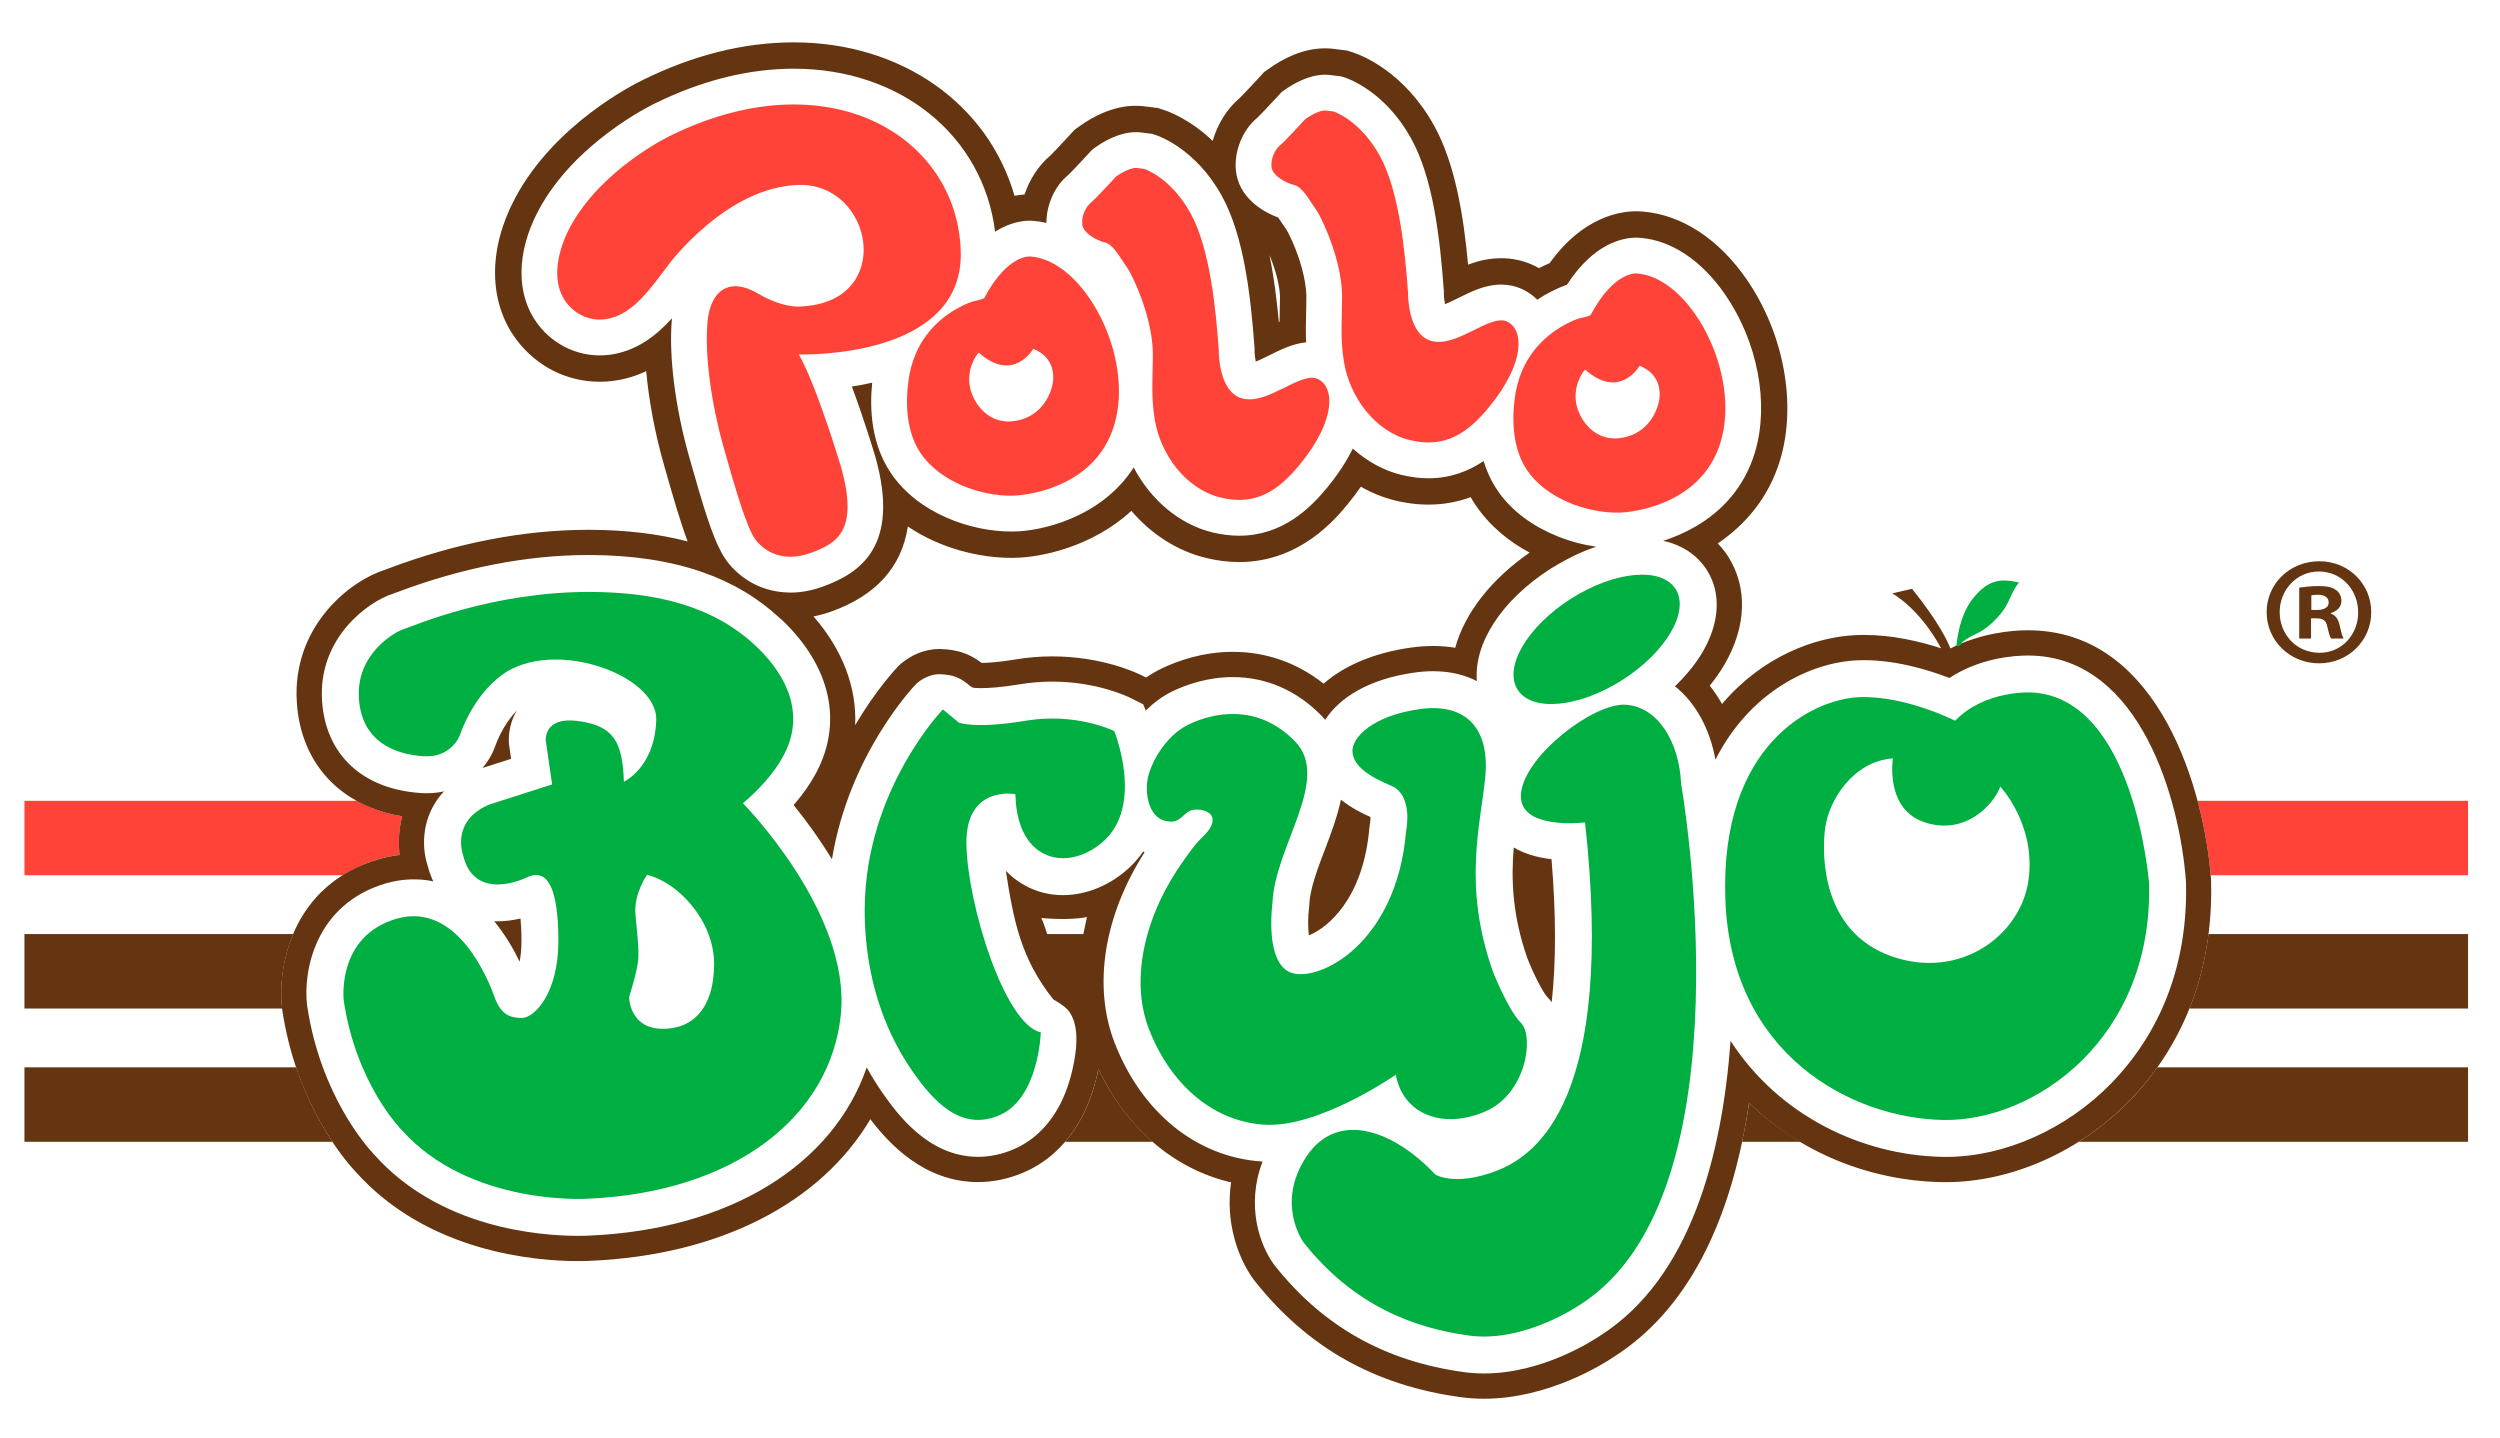 <?xml version="1.0" encoding="utf-8"?>
<!-- Generator: Adobe Illustrator 16.0.0, SVG Export Plug-In . SVG Version: 6.00 Build 0)  -->
<!DOCTYPE svg PUBLIC "-//W3C//DTD SVG 1.1//EN" "http://www.w3.org/Graphics/SVG/1.1/DTD/svg11.dtd">
<svg version="1.1" id="Capa_1" xmlns="http://www.w3.org/2000/svg" xmlns:xlink="http://www.w3.org/1999/xlink" x="0px" y="0px"
	 width="400px" height="230px" viewBox="0 0 400 230" enable-background="new 0 0 400 230" xml:space="preserve">
<g>
	<g>
		<g>
			<g>
				<g>
					<path fill="#FF4338" d="M57.099,128.133H3.912v11.908h50.959c1.665-1.042,3.556-1.938,5.774-2.583
						c1.081-0.315,2.184-0.539,3.297-0.667c-0.225-1.899-0.144-4.034,0.417-6.185C61.66,130.161,59.229,129.313,57.099,128.133z"/>
					<path fill="#FF4338" d="M351.609,128.133c1.132,4.222,1.801,8.351,2.107,11.908h41.171v-11.908H351.609z"/>
				</g>
				<g>
					<path fill="#643510" d="M45.125,161.282c-0.357-3.018-0.038-7.49,1.793-11.83H3.912v11.912h41.224L45.125,161.282z"/>
					<path fill="#643510" d="M353.357,149.452c-0.569,4.47-1.65,8.425-3.051,11.912h44.581v-11.912H353.357z"/>
					<path fill="#643510" d="M175.743,171.03c-0.486,2.468-1.224,4.757-2.2,6.818c-0.858,1.814-1.914,3.427-3.126,4.839h14.012
						C180.918,179.633,177.951,175.703,175.743,171.03z"/>
					<path fill="#643510" d="M340.689,176.155c-2.443,2.503-5.181,4.698-8.093,6.532h62.291v-11.91h-49.716
						C343.696,172.855,342.162,174.648,340.689,176.155z"/>
					<path fill="#643510" d="M278.738,182.687h9.348c-2.966-1.762-5.743-3.815-8.226-6.218
						C279.539,178.618,279.16,180.682,278.738,182.687z"/>
					<path fill="#643510" d="M3.912,170.777v11.91h49.276c-1.889-2.837-4.081-6.838-5.791-11.91H3.912z"/>
				</g>
				<g>
					<path fill="#643510" d="M79.075,147.405c1.774,2.151,3.114,4.484,4.068,6.463c0.174-0.901,0.292-1.981,0.292-3.249
						c0-1.554-0.062-2.749-0.155-3.655C82.044,147.256,80.552,147.458,79.075,147.405z"/>
					<path fill="#643510" d="M81.441,119.08c-0.071-0.753-0.154-3.087,1.266-5.398c-0.676,0.669-2.397,2.608-3.608,6.042
						l-0.077,0.203c-0.338,0.861-0.943,1.916-1.821,2.946l4.574-1.465L81.441,119.08z"/>
					<path fill="#643510" d="M242.199,135.598c-0.425,5.073-0.241,10.803,2.184,17.734c0.993,2.536,2.497,5.463,3.167,6.178
						c0.263,0.262,0.498,0.55,0.721,0.852c0.708-6.387,0.708-14.051-0.027-22.894C245.856,137.196,243.845,136.568,242.199,135.598z
						"/>
					<path fill="#643510" d="M212.016,135.842c-1.202,3.157-2.444,6.421-2.524,8.897l-0.052,0.612
						c-0.185,1.38-0.173,3.096-0.021,4.303c3.003-1.178,8.73-5.913,9.68-17.204l0.105-0.724c0.05-0.277,0.075-0.665,0.065-1.003
						c-1.323-0.585-3.104-1.472-4.72-2.779C213.955,130.747,212.92,133.463,212.016,135.842z"/>
					<path fill="#643510" d="M353.764,140.628c-1.082-14.338-8.245-38.856-28.097-39.752c0,0-0.406-0.034-1.136-0.034
						c-2.681,0-7.551,0.432-12.473,2.911c0.003,0.006,0.003,0.009,0.004,0.015c-0.01-0.006-0.013-0.013-0.004-0.015
						c-0.352-0.945-1.703-4.038-6.13-9.546l-3.18,0.737c0,0,4.269,2.219,7.831,8.784c0.012,0.003,0.014,0.009,0.01,0.017
						c-0.003-0.005-0.004-0.011-0.01-0.017c-3.453-1.121-7.82-2.14-12.326-2.14c-0.408,0-0.81,0.008-1.209,0.025
						c-6.625,0.273-15.059,3.404-21.513,11.02c-0.592-1.041-1.248-2.018-1.971-2.925c0.897-1.105,1.684-2.235,2.354-3.381
						c3.531-6.04,3.741-12.347,0.575-17.306c-0.485-0.761-1.048-1.437-1.646-2.075c4.343-2.927,8.141-7.256,9.978-13.355
						c2.694-8.936,0.591-20.273-5.348-28.881c-4.465-6.469-10.372-10.325-16.521-10.846c-0.218-0.023-0.619-0.06-1.196-0.06
						c-2.434,0-8.482,0.835-13.804,8.297c-0.576,0.248-1.149,0.516-1.713,0.803c-0.356-0.2-0.726-0.388-1.1-0.553
						c-1.553-0.688-3.213-1.037-4.956-1.037c-1.961,0-3.714,0.437-5.289,1.024c-0.723-7.854-2.066-16.145-5.43-22.228
						c-4.828-8.736-11.716-11.309-13.038-11.737l-0.888-0.285l-2.131-0.267c-0.46-0.058-0.935-0.085-1.413-0.085
						c-3.646,0-6.859,1.75-8.914,3.219l-0.848,0.604l-0.7,0.769c-1.473,1.604-2.816,3.008-3.193,3.372
						c-2.04,1.72-3.547,4.187-4.306,6.848c-3.6-3.439-7.001-4.693-7.894-4.981l-0.886-0.287l-2.13-0.264
						c-0.461-0.059-0.935-0.088-1.411-0.088c-3.646,0-6.862,1.752-8.914,3.218l-0.85,0.606l-0.704,0.766
						c-1.469,1.603-2.808,3.003-3.188,3.371c-1.888,1.593-3.317,3.798-4.12,6.23c-0.489,0.033-1.029,0.099-1.612,0.208
						c-4.241-14.692-18.063-24.549-35.327-24.549c-7.933,0-16.067,2.031-24.132,6.016c-1.425,0.683-14.125,7.028-20.45,18.907
						c-4.341,8.163-4.271,16.614,0.194,22.608c3.204,4.302,8.065,6.771,13.352,6.771c0.65,0,1.308-0.035,1.952-0.116
						c1.913-0.225,3.732-0.748,5.482-1.582c0.423,4.676,1.378,9.813,2.787,14.799c1.571,5.551,2.727,9.489,3.844,12.446
						c-4.695-1.213-9.88-1.842-15.648-1.858h-0.206c-10.361,0-21.17,2.094-32.127,6.23l-0.479,0.179
						c-5.897,1.901-14.849,9.283-14.071,21.213c0.633,9.805,7.012,16.589,16.86,18.218c-0.561,2.15-0.642,4.285-0.417,6.185
						c-1.114,0.128-2.216,0.352-3.297,0.667c-14.014,4.087-16.287,17.332-15.52,23.823l0.034,0.247
						c2.26,15.171,10.09,24.187,11.754,25.959c11.537,12.893,28.76,14.287,35.64,14.287c1.039,0,1.716-0.032,1.887-0.044
						c20.666-0.889,36.846-9.206,44.827-22.662c2.937,3.877,8.619,10.062,17.218,10.062c2.465,0,4.932-0.522,7.332-1.55
						c4.195-1.799,7.564-5.168,9.727-9.733c0.976-2.062,1.713-4.351,2.2-6.818c4.509,9.539,12.14,16.029,21.239,18.151
						c-0.946,6.42,1.111,12.131,3.604,15.539l0.174,0.226c8.426,10.649,19.216,16.736,32.98,18.602
						c1.197,0.162,2.447,0.248,3.698,0.248c10.421,0,19.278-5.672,20.857-6.747c11.407-7.312,18.643-20.938,21.563-40.579
						c8.092,7.821,19.047,12.423,30.795,12.668c0.228,0.003,0.463,0.005,0.691,0.005c10.433,0,21.403-4.854,29.343-12.987
						c6.212-6.366,13.527-17.604,13.099-35.121L353.764,140.628z M173.338,149.452h-5.796c-0.138-0.448-0.616-1.996-0.94-2.574
						c0,0,4.372,0.453,7.309-0.151C173.91,146.726,173.468,148.875,173.338,149.452z M337.801,173.334
						c-7.193,7.368-17.087,11.771-26.454,11.771c-0.203,0-0.408-0.004-0.61-0.007c-12.906-0.27-26.133-6.616-33.85-18.564
						c-1.348,18.447-6.463,37.948-20.77,47.115c-1.329,0.905-9.372,6.105-18.678,6.105c-1.065,0-2.129-0.069-3.158-0.21
						c-12.678-1.719-22.607-7.311-30.354-17.104l-0.131-0.174c-2.173-2.974-4.514-9.32-1.783-16.42
						c-0.06-0.004-0.122-0.004-0.185-0.01c-10.363-0.714-19.139-7.803-23.48-18.967c-3.53-9.076-1.73-20.314,4.782-30.492
						c-0.076-0.043-0.147-0.1-0.22-0.14c-0.602,0.874-1.281,1.693-2.058,2.434c-3.022,2.891-6.946,4.549-10.769,4.549
						c-2.125,0-4.131-0.495-5.968-1.479c-1.191-0.635-2.253-1.441-3.176-2.407c1.231,8.021,2.426,14.096,7.596,20.576
						c0,0,1.908,1.054,2.511,1.906c1.554,2.192,1.28,5.396,0.833,7.919c-0.394,2.196-1.027,4.361-1.981,6.381
						c-1.607,3.384-4.188,6.261-7.675,7.749c-1.891,0.815-3.823,1.226-5.739,1.226c-8.074,0-13.104-7.141-15.252-10.188
						c-0.913-1.299-1.762-2.681-2.557-4.113c-5.414,15.65-21.959,25.941-44.411,26.905c-0.198,0.014-0.795,0.04-1.712,0.04
						c-6.354,0-22.219-1.267-32.663-12.979c-1.242-1.308-8.617-9.605-10.743-23.825l-0.022-0.181
						c-0.62-5.262,1.23-16.085,12.648-19.42c2.582-0.75,5.245-0.812,7.551-0.315c-0.381-0.801-0.691-1.674-0.925-2.604
						c-1.049-3.235-0.837-8.102,2.643-11.795c-1.094,0.25-2.287,0.362-3.631,0.275c-9.384-0.596-15.32-6.119-15.885-14.768
						c-0.654-10.053,7.366-15.878,11.352-17.127c0.087-0.03,0.302-0.111,0.589-0.22c10.507-3.962,20.838-5.975,30.709-5.975
						l0.197,0.002c6.857,0.019,12.831,0.932,18.017,2.737c4.812,1.678,8.936,4.141,12.432,7.403c0.125,0.115,0.26,0.208,0.384,0.327
						c7.729,7.418,9.688,16.308,5.375,24.391c-0.944,1.767-2.125,3.459-3.6,5.15c1.812,2.234,4.024,5.213,6.135,8.674
						c2.736-16.742,12.995-27.565,13.493-28.08c0,0,1.654-1.598,3.808-1.527c2.149,0.073,3.297,0.572,4.875,1.934
						c0,0,0.231,0.234,0.688,0.262c0.257,0.015,0.574,0.025,0.969,0.025c1.152,0,3.166-0.105,6.196-0.612
						c1.72-0.285,3.472-0.43,5.217-0.43c7.09,0,12.021,2.362,12.559,2.631l1.991,0.995l0.408,1.007
						c1.271-1.253,2.717-2.335,4.305-3.097c2.148-1.031,5.564-2.259,9.63-2.259c5.342,0,10.241,2.133,14.178,6.172
						c0.211,0.218,0.41,0.438,0.604,0.66c2.208-3.449,6.835-6.516,14.288-7.558c1.021-0.143,2.023-0.218,2.979-0.218
						c2.926,0,5.213,0.674,6.999,1.583c-0.504-5.968,3.869-12.923,11.858-18.019c0.342-0.216,0.688-0.41,1.035-0.617
						c2.035-1.205,4.12-2.177,6.186-2.871c-2.061-0.293-4.19-0.851-6.267-1.693c-3.727-1.516-7.223-3.914-9.55-7.36
						c-0.999-1.478-1.699-3.051-2.189-4.645c-2.351,1.584-5.253,2.755-8.824,2.755c-1.393,0-2.843-0.183-4.318-0.539
						c-2.855-0.694-5.515-2.182-7.788-4.211c-0.992,2.026-2.347,4.109-4.062,6.198c-2.73,3.323-7.163,7.741-14.112,7.741
						c-1.395,0-2.846-0.18-4.322-0.542c-5.257-1.278-9.857-5.221-12.56-10.379c-5.25,8.192-15.117,10.22-19.157,10.245
						c-0.156,0-0.313,0.004-0.47,0.004c-6.428,0-14.864-2.889-19.215-9.338c-3.153-4.666-3.429-10.269-2.997-14.473
						c-1.117,0.244-2.215,0.46-3.256,0.616c1.923,5.137,3.518,10.419,3.782,11.304c3.985,14.271-2.466,18.576-8.531,20.742
						c-1.712,0.613-3.422,0.921-5.086,0.921c-0.093,0-0.183-0.01-0.274-0.013c-3.751-0.076-7.136-1.696-9.549-4.591
						c-0.42-0.505-0.816-1.105-1.203-1.809c-1.537-2.799-2.924-7.368-5.183-15.367c-2.226-7.881-3.259-16.079-2.753-21.933
						c0.001-0.059,0.005-0.117,0.013-0.177c-2.365,2.634-5.632,5.323-10.087,5.853c-4.418,0.526-8.732-1.365-11.427-4.985
						c-3.464-4.654-3.403-11.426,0.15-18.11c5.79-10.875,18.032-16.838,18.55-17.087c7.503-3.707,15.031-5.601,22.308-5.601
						c17.222,0,30.3,10.794,32.211,26.076c2.358-1.492,4.399-1.756,5.521-1.756c0.354,0,0.597,0.018,0.73,0.035
						c0.661,0.058,1.315,0.165,1.964,0.317c-0.019-2.853,1.305-5.873,3.43-7.619c0.484-0.441,2.182-2.237,3.5-3.68l0.408-0.439
						l0.486-0.349c1.271-0.909,3.801-2.432,6.464-2.432c0.305,0,0.602,0.018,0.891,0.054l1.735,0.217l0.506,0.165
						c0.657,0.208,6.503,2.268,10.643,9.761c3.503,6.338,4.603,15.789,5.222,24.199l0.018,0.271l-0.004,0.269
						c-0.007,0.539,0.076,1.214,0.192,1.778c0.691-0.286,1.539-0.703,2.133-1c1.855-0.919,3.762-1.867,5.923-2.089
						c-0.074-1.573-0.041-3.027-0.005-4.522c0.02-0.854,0.045-1.752,0.045-2.731c0-2.754-1.129-6.766-2.881-10.229
						c-0.149-0.304-0.376-0.662-0.723-1.151c-0.143-0.202-0.308-0.449-0.488-0.722c-0.108-0.163-0.267-0.407-0.417-0.62
						c-2.649-0.958-6.298-3.288-6.758-7.435c-0.344-3.097,1.049-6.579,3.395-8.504c0.48-0.441,2.18-2.242,3.497-3.679l0.405-0.442
						l0.491-0.35c1.271-0.906,3.8-2.431,6.461-2.431c0.306,0,0.604,0.019,0.89,0.056l1.738,0.215l0.511,0.165
						c0.65,0.208,6.497,2.268,10.641,9.761c3.503,6.338,4.602,15.789,5.219,24.196l0.021,0.271l-0.009,0.274
						c-0.003,0.536,0.076,1.214,0.194,1.775c0.693-0.286,1.535-0.703,2.133-0.996c2.117-1.053,4.309-2.14,6.852-2.14
						c1.146,0,2.237,0.226,3.244,0.671c0.953,0.424,1.804,1.02,2.531,1.744c1.379-0.911,2.855-1.683,4.437-2.283
						c0.106-0.043,0.21-0.079,0.311-0.11c4.345-6.75,9.093-7.531,11.05-7.531c0.352,0,0.599,0.019,0.732,0.032
						c4.981,0.425,9.773,3.629,13.514,9.048c5.241,7.597,7.116,17.515,4.778,25.271c-1.752,5.814-5.48,9.519-9.455,11.841
						c-1.744,1.018-3.528,1.775-5.223,2.313c1.999,0.439,3.73,1.28,5.116,2.493c0.716,0.628,1.345,1.35,1.866,2.172
						c2.32,3.635,2.083,8.411-0.658,13.097c-1.116,1.909-2.635,3.777-4.44,5.511c3.238,2.583,5.56,6.701,6.476,11.739
						c5.529-10.908,15.255-15.587,22.743-15.892c5.559-0.234,11.165,1.463,14.688,2.824c4.888-3.188,10.244-3.593,12.637-3.593
						c0.546,0,0.85,0.021,0.85,0.021c17.114,0.777,23.375,23.014,24.358,36.032l0.017,0.304
						C350.146,157.246,343.469,167.525,337.801,173.334z M130.166,98.632c0.937-0.191,1.868-0.438,2.795-0.771
						c7.194-2.57,11.305-7.123,12.297-13.623c5.307,3.611,11.661,5.019,16.503,5.019l0.497-0.006
						c4.199-0.024,12.503-1.738,18.758-7.514c3.226,3.773,7.382,6.427,11.939,7.532c1.796,0.439,3.586,0.661,5.315,0.661
						c9.749,0,15.485-6.985,17.375-9.283c0.751-0.917,1.448-1.842,2.092-2.773c1.753,1,3.608,1.747,5.496,2.208
						c4.237,1.029,8.321,0.846,12.074-0.533c0.239,0.421,0.495,0.829,0.762,1.225c2.294,3.399,5.363,5.884,8.668,7.644
						c-6.178,4.275-10.398,9.723-11.901,15.228c-2.206-0.371-4.57-0.38-7.073-0.035c-5.774,0.81-10.586,2.812-13.986,5.776
						c-4.223-3.341-9.185-5.092-14.521-5.092c-4.828,0-8.852,1.449-11.379,2.661c-0.851,0.408-1.685,0.896-2.495,1.452l-0.658-0.327
						c-1.02-0.51-6.515-3.058-14.36-3.058c-1.964,0-3.947,0.164-5.881,0.488c-2.77,0.461-4.54,0.548-5.411,0.557
						c-1.987-1.497-3.896-2.135-6.519-2.22l-0.275-0.006c-3.537,0-6.012,2.221-6.473,2.663l-0.099,0.104
						c-0.252,0.257-3.462,3.635-6.878,9.406C137.096,110.016,134.824,103.973,130.166,98.632z M203.111,40.791
						c1.152,2.734,1.685,5.303,1.685,6.725c0,0.934-0.023,1.787-0.044,2.627c-0.011,0.456-0.021,0.902-0.029,1.342
						c-0.035,0.015-0.07,0.026-0.11,0.039C204.283,47.954,203.83,44.294,203.111,40.791z"/>
				</g>
				<g>
					<path fill="#FF4338" d="M105.547,44.231c0.967-1.279,1.878-2.532,2.79-3.561c1.466-1.651,3.043-3.207,4.737-4.625
						c4.108-3.439,9.116-6.248,14.587-6.453c12.049-0.455,15.665,18.681,0.598,19.433c0,0-2.709,0.455-7.079-2.108
						c-4.37-2.564-7.535-0.604-7.984,4.669c-0.455,5.272,0.601,12.957,2.558,19.887c1.959,6.932,3.767,13.259,5.276,15.069
						c1.506,1.805,4.369,3.461,8.589,1.957c4.216-1.511,7.833-3.465,4.969-13.71c0,0-3.917-13.11-6.779-18.08
						c0,0,26.366,0.905,25.914-16.421c-0.488-18.541-21.243-31.037-46.554-18.531c0,0-10.997,5.272-15.972,14.611
						c-1.827,3.435-3.207,8.513-0.61,12c1.451,1.949,3.736,3.009,6.158,2.721C100.496,50.643,103.183,47.363,105.547,44.231z"/>
					<path fill="#FF4338" d="M164.872,41.04c0,0-3.617-0.452-7.384,6.631c-0.118,0.22-1.811,0.53-2.073,0.626
						c-1.656,0.634-3.223,1.522-4.602,2.636c-1.873,1.52-3.36,3.465-4.307,5.686c-0.585,1.374-0.957,2.833-1.157,4.312
						c-0.514,3.767-0.284,8.271,1.939,11.563c3.062,4.536,9.555,6.938,14.872,6.814c0.01,0,12.806-0.305,16.119-11.301
						C181.59,57.011,173.456,41.644,164.872,41.04z M168.337,61.832c-0.452,1.808-2.111,5.123-6.329,5.575
						c-4.218,0.449-6.778-3.466-6.929-6.329s1.504-4.671,1.504-4.671c5.576,4.974,8.739-0.601,8.739-0.601
						C168.637,57.158,168.787,60.022,168.337,61.832z"/>
					<path fill="#FF4338" d="M261.896,43.753c0,0-3.615-0.454-7.384,6.63c-0.12,0.224-1.811,0.527-2.074,0.629
						c-1.653,0.628-3.224,1.519-4.603,2.634c-1.872,1.519-3.358,3.465-4.306,5.687c-0.586,1.371-0.964,2.832-1.16,4.311
						c-0.511,3.77-0.278,8.269,1.944,11.565c3.059,4.531,9.553,6.937,14.869,6.812c0.011,0,12.808-0.308,16.122-11.303
						C278.617,59.722,270.482,44.353,261.896,43.753z M265.361,64.543c-0.455,1.808-2.111,5.123-6.331,5.574
						c-4.215,0.453-6.779-3.464-6.927-6.328c-0.152-2.861,1.505-4.671,1.505-4.671c5.574,4.972,8.739-0.601,8.739-0.601
						C265.662,59.872,265.812,62.736,265.361,64.543z"/>
					<path fill="#FF4338" d="M178.583,28.233c0,0,2.105-1.504,3.313-1.352c1.205,0.147,1.205,0.147,1.205,0.147
						s4.217,1.357,7.382,7.082c3.164,5.723,4.068,15.669,4.518,21.846c0,0-0.148,6.931,3.918,7.833
						c4.065,0.906,9.193-4.369,11.903-3.164c2.711,1.206,3.04,6.528-2.862,13.709c-3.466,4.221-7.08,6.631-12.656,5.275
						c-5.604-1.363-9.636-6.919-10.546-12.505c-0.628-3.878-0.303-6.516-0.303-10.395c0.005-4.147-1.649-9.171-3.49-12.812
						c-0.331-0.654-0.729-1.268-1.158-1.877c-0.675-0.949-1.778-2.96-3.033-3.238c-1.357-0.302-3.465-1.507-3.615-2.864
						c-0.151-1.356,0.601-2.86,1.354-3.465C175.264,31.85,178.583,28.233,178.583,28.233z"/>
					<path fill="#FF4338" d="M208.859,19.044c0,0,2.112-1.505,3.314-1.356c1.209,0.15,1.209,0.15,1.209,0.15
						s4.218,1.354,7.382,7.083c3.165,5.724,4.068,15.667,4.52,21.847c0,0-0.152,6.93,3.915,7.831
						c4.068,0.903,9.19-4.366,11.905-3.164c2.711,1.206,3.035,6.528-2.862,13.711c-3.465,4.219-7.084,6.628-12.658,5.273
						c-5.601-1.363-9.639-6.92-10.546-12.505c-0.627-3.877-0.304-6.519-0.301-10.394c0-4.146-1.651-9.172-3.491-12.816
						c-0.33-0.652-0.728-1.264-1.157-1.875c-0.676-0.947-1.782-2.959-3.033-3.238c-1.356-0.301-3.467-1.506-3.617-2.863
						c-0.151-1.356,0.602-2.864,1.357-3.465C205.549,22.659,208.859,19.044,208.859,19.044z"/>
				</g>
				<g>
					<g>
						<path fill="#00AF41" d="M118.873,128.524c2.516-2.183,4.915-4.679,6.498-7.645c3.464-6.483,0.668-12.624-4.256-17.346
							c-7.279-6.987-17.076-8.798-26.757-8.823c-15.636-0.044-28.234,5.461-29.717,5.925c-1.478,0.463-7.681,3.98-7.219,11.105
							c0.463,7.131,6.017,8.982,10.367,9.261c4.354,0.276,5.738-3.242,5.738-3.242c2.225-6.294,5.928-9.07,5.928-9.07
							c7.771-7.129,25.825-1.018,25.545,6.569c-0.274,7.591-5.181,9.815-5.181,9.815c-0.2-6.431-1.668-8.979-7.405-9.721
							c-5.473-0.707-5.093,3.146-5.093,3.146l1.016,7.01l-10.041,3.216c-6.23,2.61-4.22,8.035-4.22,8.035
							c1.805,7.833,10.243,3.616,10.243,3.616c3.416-1.606,5.022,2.01,5.022,10.243c0,8.234-3.815,12.255-5.823,12.255
							c-2.013,0-3.417-0.604-4.42-3.417c-1.005-2.81-6.03-15.263-15.67-12.452c-9.642,2.813-8.435,13.056-8.435,13.056
							c2.005,13.461,9.238,20.69,9.238,20.69c10.848,12.254,29.73,11.049,29.73,11.049c23.704-1.005,38.969-13.256,40.578-29.529
							C136.147,146.002,118.873,128.524,118.873,128.524z M105.743,164.601c-5.087-0.186-5.087-5.091-5.087-5.091
							s1.383-4.259,1.478-6.203c0.091-1.942-0.187-3.703-0.462-7.034c-0.279-3.332,1.852-6.295,1.852-6.295
							c4.812,1.11,10.734,7.22,10.734,14.255S110.832,164.785,105.743,164.601z"/>
						<path fill="#00AF41" d="M150.859,113.507l2.562,2.112c0,0,2.562,1.055,10.696-0.303c8.136-1.357,14.161,1.657,14.161,1.657
							c0.351,0.861,0.613,1.765,0.847,2.661c1.277,4.865,1.589,11-2.354,14.772c-2.578,2.46-6.579,3.885-9.876,2.127
							c-3.394-1.812-4.345-5.915-4.437-9.466c0,0-7.987-1.509-7.833,7.981c0.152,9.495,6.025,28.777,11.903,30.137
							c0,0-0.303,10.542-6.629,13.254c-6.194,2.653-10.551-2.27-13.838-6.935c-1.35-1.917-2.514-3.964-3.503-6.089
							c-2.93-6.276-4.256-13.21-4.203-20.118C138.506,126.314,150.859,113.507,150.859,113.507z"/>
						<path fill="#00AF41" d="M193.474,130.104c-0.885-0.701-2.666-0.757-3.443-0.173c-1.205,0.904-1.658,1.959-3.766,1.354
							c-2.111-0.603-3.013-3.464-2.714-6.178c0.305-2.713,2.866-7.383,6.631-9.19c3.765-1.81,10.926-3.546,17.027,2.713
							c5.876,6.023-3.318,16.874-3.619,25.914c0,0-1.354,9.792,3.165,11.146c4.519,1.356,16.723-4.82,18.229-22.749
							c0,0,1.204-5.724-2.409-7.23c-3.616-1.51-6.031-3.165-6.181-5.424c-0.147-2.26,3.216-5.776,10.751-6.828
							c7.53-1.056,11.245,3.213,10.494,10.894c-0.756,7.687-3.618,17.326,1.205,31.038c0,0,2.41,6.176,4.519,8.283
							c2.112,2.11,0.904,11.301-5.724,14.163c-6.629,2.864-13.107,0.602-14.314-5.877c0,0-12.353,8.59-21.089,7.988
							c-8.738-0.606-15.219-7.083-18.38-15.218c-3.167-8.139-0.604-18.529,5.573-27.119c0.837-1.163,1.628-2.331,2.637-3.349
							c0.854-0.856,2.111-1.971,1.926-3.324C193.942,130.6,193.752,130.321,193.474,130.104z"/>
						
							<ellipse transform="matrix(0.843 -0.538 0.538 0.843 -15.004 153.4)" fill="#00AF41" cx="255.471" cy="102.421" rx="14.985" ry="7.694"/>
						<path fill="#00AF41" d="M253.608,131.586c0,0-10.848,1.355-10.246-4.671c0.606-6.026,11.603-14.463,16.722-14.161
							c5.123,0.301,8.59,5.876,8.893,12.655c0,0,11.6,65.686-16.122,83.313c0,0-8.886,6.175-17.781,4.971
							c-8.886-1.201-18.53-4.823-26.508-14.912c0,0-4.525-6.18,0.449-13.711c4.972-7.534,14.007-4.218,20.639,2.862
							c0,0,3.163,1.96,9.795-0.604C246.076,184.769,258.428,175.579,253.608,131.586z"/>
						<path fill="#00AF41" d="M325.022,110.795c0,0-7.385-0.453-12.204,4.521c0,0-7.988-4.071-15.371-3.767
							c-7.383,0.302-22.296,7.535-21.389,32.39c0.903,24.859,20.184,34.956,34.798,35.255c14.615,0.303,33.597-12.955,32.996-37.815
							C343.853,141.378,341.592,111.549,325.022,110.795z M324.567,140.777c-1.204,8.89-10.999,16.122-21.995,12.202
							c-10.999-3.914-11.148-15.97-10.548-20.489c0.607-4.52,4.52-10.697,10.847-11.148c0,0-1.352,8.135,5.125,10.245
							c6.476,2.111,10.996-2.862,12.052-5.722C320.048,125.865,325.776,131.89,324.567,140.777z"/>
					</g>
					<path fill="#00AF41" d="M313.029,103.36c0,0,0.271-4.655,2.641-7.603c2.362-2.946,4.302-3.256,7.367-2.559
						c-1.162,1.37-1.479,3.076-2.545,4.501c-1.103,1.469-2.574,2.899-4.24,3.682c-3.303,1.553-2.214,1.866-2.797,2.019
						L313.029,103.36z"/>
				</g>
			</g>
			<g>
				<g>
					<path fill="#643510" d="M379.396,97.942c0,4.565-3.678,8.191-8.341,8.191c-4.668,0-8.392-3.625-8.392-8.191
						c0-4.566,3.724-8.142,8.438-8.142C375.718,89.8,379.396,93.375,379.396,97.942z M364.749,97.942
						c0,3.622,2.729,6.502,6.353,6.502c3.524,0.051,6.208-2.88,6.208-6.452c0-3.627-2.684-6.554-6.306-6.554
						C367.479,91.438,364.749,94.365,364.749,97.942z M369.766,102.162h-1.891V94.02c0.744-0.098,1.788-0.249,3.129-0.249
						c1.539,0,2.232,0.249,2.778,0.646c0.498,0.347,0.844,0.942,0.844,1.738c0,0.994-0.741,1.638-1.685,1.935v0.1
						c0.793,0.249,1.189,0.894,1.438,1.989c0.247,1.237,0.447,1.685,0.597,1.984h-1.987c-0.249-0.299-0.397-0.995-0.645-1.984
						c-0.149-0.846-0.645-1.242-1.686-1.242h-0.893V102.162z M369.812,97.594h0.893c1.042,0,1.886-0.348,1.886-1.192
						c0-0.744-0.546-1.241-1.738-1.241c-0.495,0-0.842,0.05-1.04,0.1V97.594z"/>
				</g>
			</g>
		</g>
	</g>
</g>
</svg>
